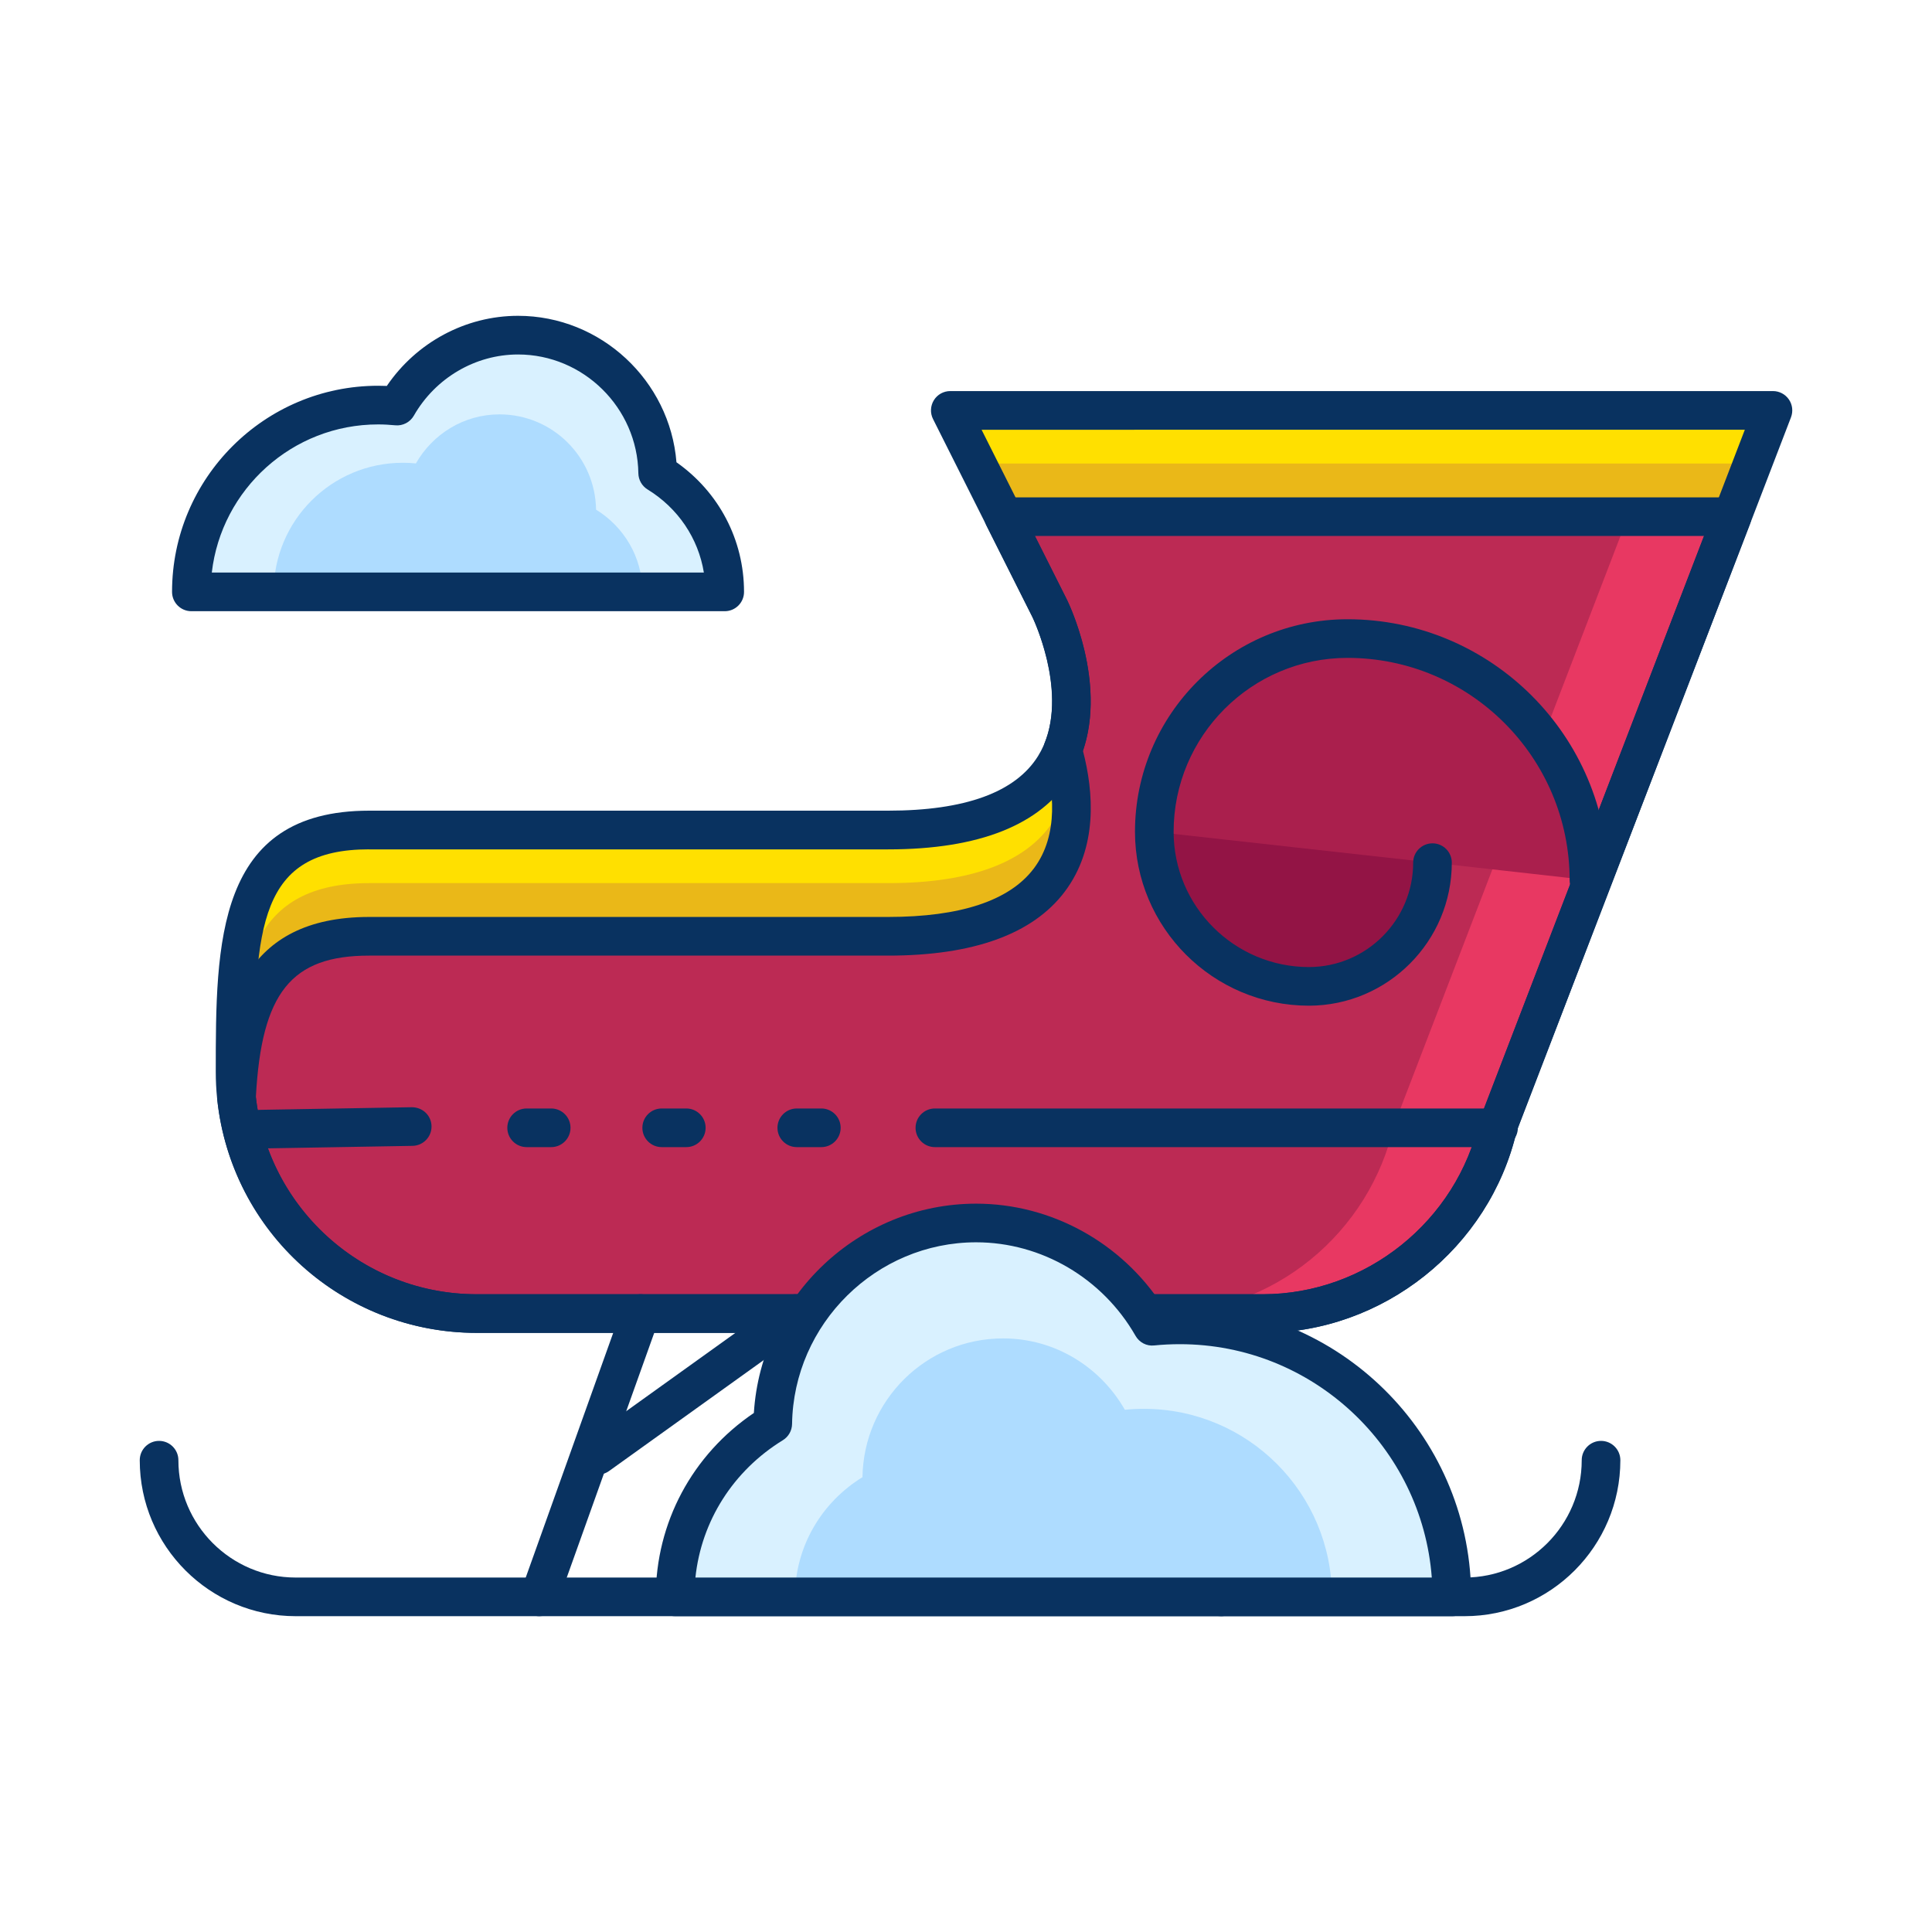 <?xml version="1.0" ?><!DOCTYPE svg  PUBLIC '-//W3C//DTD SVG 1.1//EN'  'http://www.w3.org/Graphics/SVG/1.1/DTD/svg11.dtd'><svg enable-background="new 0 0 75 75" height="75px" version="1.1" viewBox="0 0 75 75" width="75px" xml:space="preserve" xmlns="http://www.w3.org/2000/svg" xmlns:xlink="http://www.w3.org/1999/xlink"><g id="Layer_1"><g><g><g><path d="M14.331,32.221h20.141c10.498,0,6.283-8.59,6.283-8.59l-3.865-7.699h31.936L58.173,43.652l-0.006,0.002      c-0.938,4.193-4.67,7.338-9.148,7.338h-30.51c-5.189,0-9.383-4.199-9.383-9.385C9.126,36.424,9.142,32.221,14.331,32.221z" fill="#FFE000"/></g><g><path d="M14.331,34.283c-4.553,0-5.123,3.238-5.195,7.533c0.111,5.088,4.254,9.176,9.373,9.176h30.51      c4.479,0,8.211-3.145,9.148-7.338l0.006-0.002l9.86-25.658H37.925l2.83,5.637c0,0,1.145,2.34,0.75,4.578      c0.381,2.535-0.292,6.074-7.033,6.074H14.331z" fill="#EAB818"/></g><g><path d="M14.331,36.346c-4.09,0-4.963,2.617-5.15,6.262c0.498,4.715,4.477,8.385,9.328,8.385h30.51      c4.479,0,8.211-3.145,9.148-7.338l0.006-0.002l9.068-23.596H38.96l1.795,3.574c0,0,1.482,3.021,0.498,5.482      c0.691,2.42,1.076,7.232-6.781,7.232H14.331z" fill="#E83862"/></g><g><path d="M54.122,43.654l0.006-0.002l9.068-23.596H38.96l1.795,3.574c0,0,1.482,3.021,0.498,5.482      c0.691,2.42,1.076,7.232-6.781,7.232h-4.045H14.331c-4.09,0-4.963,2.617-5.15,6.262c0.498,4.715,4.477,8.385,9.328,8.385h26.465      C49.452,50.992,53.185,47.848,54.122,43.654z" fill="#BC2A54"/></g><g><g><line fill="#BC2A54" x1="47.401" x2="43.464" y1="61.99" y2="50.992"/></g><g><line fill="#BC2A54" x1="20.937" x2="24.868" y1="61.99" y2="50.992"/></g></g><g><path d="M61.683,34.168c0-5.184-4.193-9.379-9.373-9.379c-4.141,0-7.5,3.361-7.5,7.5      c0,3.311,2.699,6.002,6.006,6.002c2.65-0.006,4.793-2.156,4.793-4.803" fill="#AA1F4D"/></g><g><path d="M44.81,32.289c0,3.311,2.699,6.002,6.006,6.002c2.65-0.006,4.793-2.156,4.793-4.803" fill="#931445"/></g><g><line fill="#BC2A54" x1="58.173" x2="36.292" y1="43.781" y2="43.781"/></g><g><line fill="#BC2A54" x1="16.003" x2="10.091" y1="43.732" y2="43.834"/></g><g><line fill="#BC2A54" x1="31.884" x2="30.931" y1="43.781" y2="43.781"/></g><g><line fill="#BC2A54" x1="26.642" x2="25.687" y1="43.781" y2="43.781"/></g><g><line fill="#BC2A54" x1="21.397" x2="20.444" y1="43.781" y2="43.781"/></g></g><g><g><path d="M49.019,51.742h-30.51c-5.587,0-10.133-4.546-10.133-10.135c0-4.983,0-10.137,5.955-10.137h20.141      c2.988,0,4.947-0.712,5.823-2.117c1.346-2.16-0.197-5.361-0.213-5.393l-3.862-7.693c-0.117-0.232-0.104-0.509,0.032-0.73      c0.136-0.222,0.378-0.356,0.638-0.356h31.936c0.247,0,0.478,0.122,0.618,0.325s0.17,0.463,0.082,0.694L58.879,43.906      C57.819,48.452,53.687,51.742,49.019,51.742z M14.331,32.971c-4.257,0-4.455,2.961-4.455,8.637c0,4.761,3.873,8.635,8.633,8.635      h30.51c4.002,0,7.542-2.839,8.417-6.751c0.014-0.064,0.037-0.125,0.066-0.183l10.232-26.626H38.105l3.32,6.613      c0.082,0.167,1.923,3.995,0.142,6.853c-1.167,1.874-3.555,2.824-7.096,2.824H14.331z" fill="#093260"/></g><g><path d="M49.019,51.742h-30.51c-5.198,0-9.529-3.893-10.074-9.056c-0.004-0.039-0.005-0.078-0.003-0.117      c0.177-3.448,1.017-6.973,5.899-6.973h20.141c2.814,0,4.719-0.633,5.661-1.882c0.992-1.315,0.764-3.116,0.399-4.395      c-0.045-0.16-0.037-0.33,0.025-0.484c0.846-2.115-0.462-4.848-0.476-4.875l-1.792-3.567c-0.117-0.232-0.104-0.509,0.032-0.73      c0.136-0.222,0.378-0.356,0.638-0.356h28.281c0.247,0,0.479,0.122,0.618,0.325c0.14,0.204,0.17,0.463,0.082,0.694l-9.062,23.581      C57.819,48.452,53.687,51.742,49.019,51.742z M9.933,42.586c0.491,4.369,4.167,7.656,8.576,7.656h30.51      c4.002,0,7.542-2.839,8.417-6.751c0.014-0.064,0.037-0.125,0.066-0.183l8.648-22.501H40.176l1.25,2.488      c0.067,0.138,1.529,3.17,0.614,5.853c0.415,1.589,0.588,3.75-0.709,5.47c-1.24,1.645-3.548,2.479-6.858,2.479H14.331      C11.307,37.096,10.152,38.534,9.933,42.586z" fill="#093260"/></g><g><path d="M56.854,62.74H11.478c-3.337,0-6.053-2.716-6.053-6.055c0-0.414,0.336-0.75,0.75-0.75      s0.75,0.336,0.75,0.75c0,2.511,2.042,4.555,4.553,4.555h45.377c2.507,0,4.547-2.043,4.547-4.555c0-0.414,0.336-0.75,0.75-0.75      s0.75,0.336,0.75,0.75C62.901,60.024,60.189,62.74,56.854,62.74z" fill="#093260"/></g><g><g><path d="M47.401,62.74c-0.308,0-0.596-0.191-0.706-0.497l-3.938-10.998c-0.14-0.39,0.063-0.819,0.453-0.959       c0.388-0.14,0.819,0.063,0.959,0.453l3.938,10.998c0.14,0.39-0.063,0.819-0.453,0.959C47.571,62.726,47.485,62.74,47.401,62.74       z" fill="#093260"/></g><g><path d="M20.937,62.74c-0.084,0-0.169-0.014-0.252-0.044c-0.39-0.139-0.593-0.568-0.454-0.958l3.932-10.998       c0.139-0.391,0.567-0.594,0.958-0.454c0.39,0.139,0.593,0.568,0.454,0.958l-3.932,10.998       C21.533,62.549,21.245,62.74,20.937,62.74z" fill="#093260"/></g></g><g><g><path d="M23.213,57.242c-0.233,0-0.463-0.109-0.61-0.313c-0.242-0.336-0.165-0.805,0.172-1.046l7.668-5.5       c0.337-0.242,0.806-0.163,1.046,0.172c0.242,0.336,0.165,0.805-0.172,1.046l-7.668,5.5       C23.518,57.197,23.365,57.242,23.213,57.242z" fill="#093260"/></g><g><path d="M45.118,57.242c-0.151,0-0.304-0.045-0.437-0.141l-7.668-5.5c-0.337-0.241-0.414-0.71-0.172-1.046       c0.241-0.336,0.71-0.415,1.046-0.172l7.668,5.5c0.337,0.241,0.414,0.71,0.172,1.046C45.581,57.133,45.351,57.242,45.118,57.242       z" fill="#093260"/></g></g><g><path d="M50.817,39.041c-3.727,0-6.757-3.029-6.757-6.752c0-4.549,3.701-8.25,8.25-8.25      c5.582,0,10.123,4.544,10.123,10.129c0,0.414-0.336,0.75-0.75,0.75s-0.75-0.336-0.75-0.75c0-4.758-3.868-8.629-8.623-8.629      c-3.722,0-6.75,3.028-6.75,6.75c0,2.896,2.358,5.252,5.256,5.252c2.229-0.005,4.043-1.823,4.043-4.053      c0-0.414,0.336-0.75,0.75-0.75s0.75,0.336,0.75,0.75C56.358,36.543,53.873,39.034,50.817,39.041z" fill="#093260"/></g><g><path d="M58.173,44.531H36.292c-0.414,0-0.75-0.336-0.75-0.75s0.336-0.75,0.75-0.75h21.881      c0.414,0,0.75,0.336,0.75,0.75S58.587,44.531,58.173,44.531z" fill="#093260"/></g><g><path d="M10.09,44.584c-0.408,0-0.742-0.327-0.75-0.737c-0.007-0.414,0.323-0.755,0.737-0.763l5.912-0.102      c0.423,0.003,0.755,0.323,0.763,0.737c0.007,0.414-0.323,0.755-0.737,0.763l-5.912,0.102      C10.099,44.584,10.095,44.584,10.09,44.584z" fill="#093260"/></g><g><path d="M31.884,44.531h-0.953c-0.414,0-0.75-0.336-0.75-0.75s0.336-0.75,0.75-0.75h0.953      c0.414,0,0.75,0.336,0.75,0.75S32.298,44.531,31.884,44.531z" fill="#093260"/></g><g><path d="M26.642,44.531h-0.955c-0.414,0-0.75-0.336-0.75-0.75s0.336-0.75,0.75-0.75h0.955      c0.414,0,0.75,0.336,0.75,0.75S27.056,44.531,26.642,44.531z" fill="#093260"/></g><g><path d="M21.397,44.531h-0.953c-0.414,0-0.75-0.336-0.75-0.75s0.336-0.75,0.75-0.75h0.953      c0.414,0,0.75,0.336,0.75,0.75S21.812,44.531,21.397,44.531z" fill="#093260"/></g></g><g><g><path d="M25.53,18.361c-0.043-2.961-2.451-5.352-5.421-5.352c-2.02,0-3.761,1.117-4.696,2.752      c-0.241-0.023-0.486-0.037-0.734-0.037c-4.004,0-7.25,3.246-7.25,7.252h9.846h4.656h6.203      C28.134,21.018,27.087,19.316,25.53,18.361z" fill="#D9F1FF"/></g><g><path d="M23.139,19.785c-0.03-2.047-1.694-3.699-3.749-3.699c-1.395,0-2.6,0.773-3.245,1.904      c-0.167-0.018-0.337-0.025-0.507-0.025c-2.77,0-5.014,2.242-5.014,5.012h6.808h3.219h4.288      C24.938,21.621,24.214,20.445,23.139,19.785z" fill="#AEDCFF"/></g><g><path d="M28.134,23.727H7.429c-0.414,0-0.75-0.336-0.75-0.75c0-4.412,3.589-8.002,8-8.002      c0.113,0,0.226,0.002,0.337,0.007c1.148-1.69,3.058-2.722,5.093-2.722c3.218,0,5.896,2.515,6.151,5.685      c1.65,1.161,2.623,3.014,2.623,5.032C28.884,23.391,28.548,23.727,28.134,23.727z M8.222,22.227h19.102      c-0.215-1.326-0.999-2.498-2.185-3.226c-0.219-0.134-0.354-0.372-0.358-0.628c-0.037-2.543-2.132-4.612-4.671-4.612      c-1.657,0-3.207,0.91-4.045,2.375c-0.146,0.256-0.432,0.404-0.723,0.374c-0.218-0.021-0.438-0.034-0.662-0.034      C11.348,16.475,8.595,18.993,8.222,22.227z" fill="#093260"/></g></g><g><g><path d="M29.999,55.27c0.063-4.312,3.569-7.793,7.895-7.793c2.941,0,5.478,1.627,6.839,4.008      c0.352-0.035,0.708-0.053,1.069-0.053c5.831,0,10.559,4.727,10.559,10.559H42.021h-6.78h-9.034      C26.207,59.137,27.733,56.66,29.999,55.27z" fill="#D9F1FF"/></g><g><path d="M33.481,57.344c0.045-2.98,2.467-5.387,5.459-5.387c2.033,0,3.787,1.125,4.727,2.771      c0.244-0.025,0.49-0.037,0.739-0.037c4.032,0,7.3,3.268,7.3,7.299h-9.912h-4.688h-6.245      C30.861,60.018,31.915,58.305,33.481,57.344z" fill="#AEDCFF"/></g><g><path d="M56.38,62.74c-0.007,0-0.013-0.001-0.02,0H26.207c-0.414,0-0.75-0.336-0.75-0.75      c0-2.879,1.416-5.519,3.808-7.139c0.28-4.516,4.068-8.125,8.629-8.125c2.915,0,5.646,1.511,7.24,3.974      c0.221-0.013,0.444-0.019,0.668-0.019c6.176,0,11.211,4.977,11.307,11.13c0.014,0.058,0.021,0.117,0.021,0.179      C57.13,62.404,56.794,62.74,56.38,62.74z M26.996,61.24h28.586c-0.384-5.06-4.624-9.059-9.78-9.059      c-0.336,0-0.667,0.016-0.995,0.049c-0.298,0.034-0.579-0.117-0.726-0.374c-1.28-2.239-3.651-3.63-6.188-3.63      c-3.882,0-7.087,3.165-7.145,7.054c-0.004,0.257-0.139,0.494-0.357,0.628C28.459,57.095,27.227,59.05,26.996,61.24z" fill="#093260"/></g></g></g></g></svg>